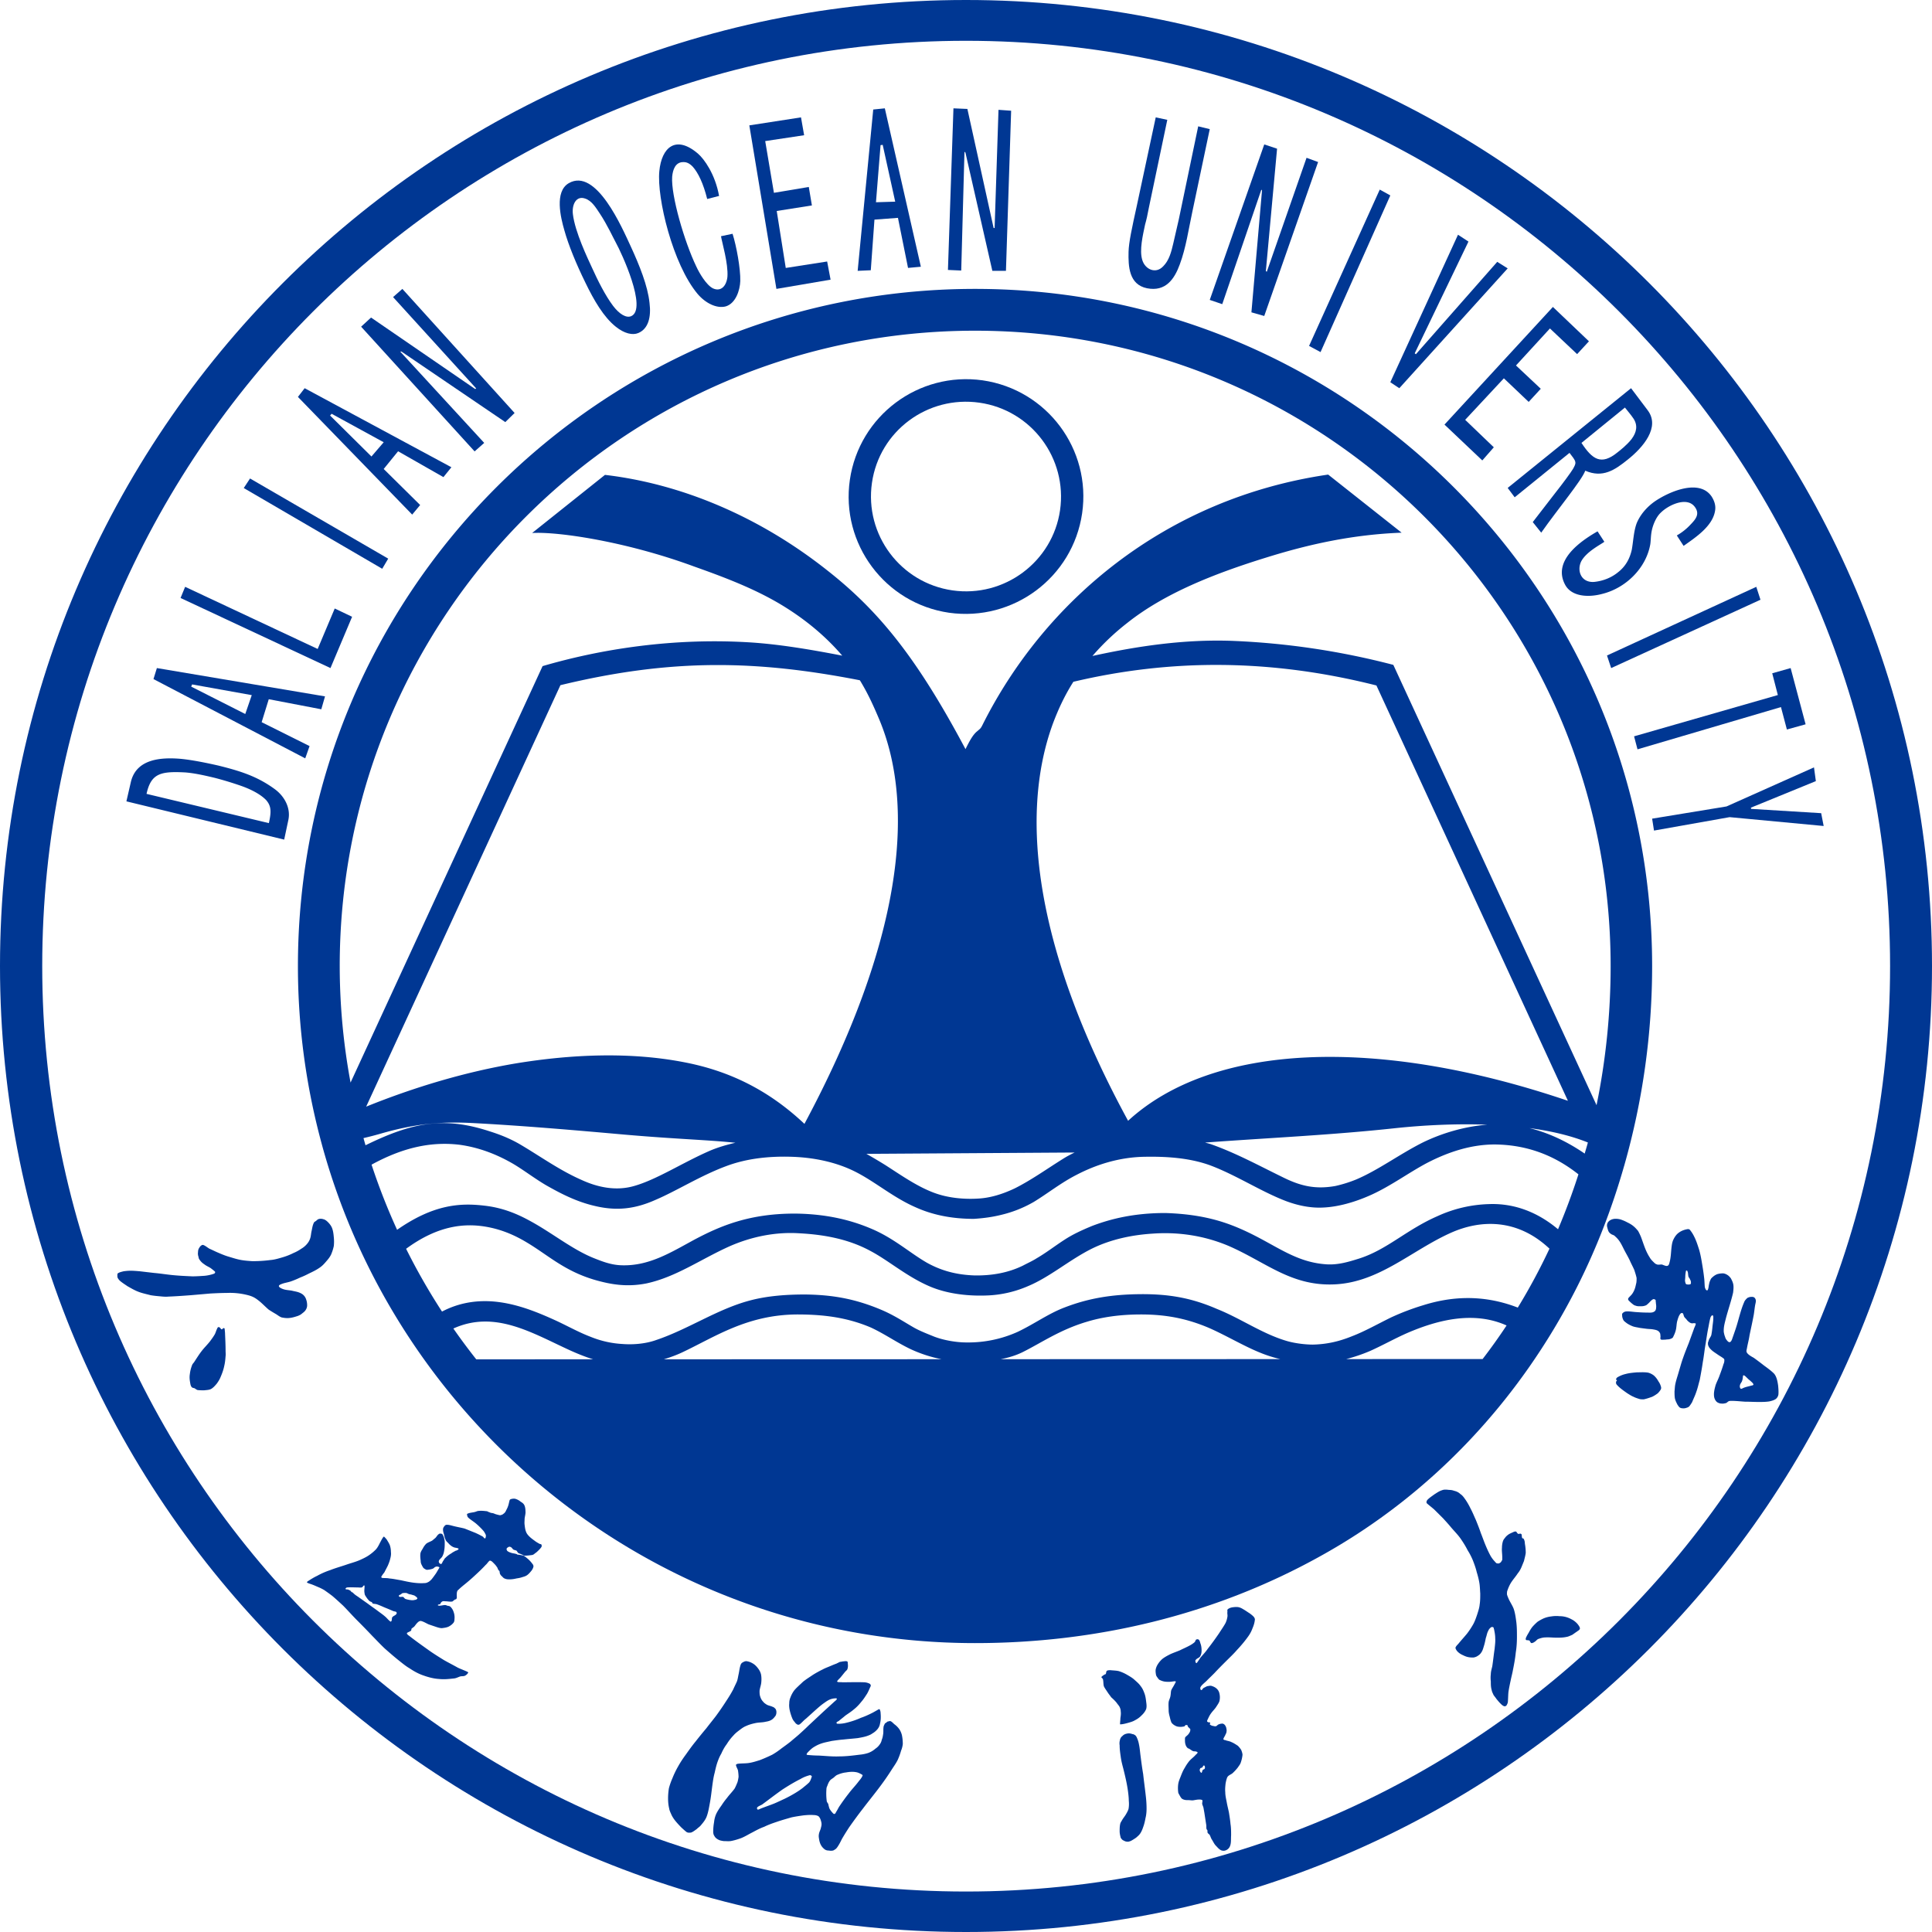 <svg xmlns="http://www.w3.org/2000/svg" width="214" height="214" fill="none"><path fill="#003793" fill-rule="evenodd" d="m92 33.023-.38 2.012-4.585-.715-1 6.31 3.896.615-.344 2.046-3.862-.648-.966 5.73 4.311.649L88.724 51 83 50.113 86 32z" style="mix-blend-mode:passthrough" transform="matrix(1 0 0 -1 0 64)"/><path fill="#003793" fill-rule="evenodd" d="m97.536 43.924.237.032 1.386-6.293-2.131-.066zm-.676-8.25 2.603.195 1.116-5.544 1.421.13L98.009 48l-1.284-.13L95 30l1.454.065zM106.83 43.193l.109-.1L109.918 30h1.507L112 47.735l-1.4.1-.43-13.095h-.109l-2.907 13.193-1.544.067-.61-17.9 1.472-.067z" style="mix-blend-mode:passthrough" transform="matrix(1 0 0 -1 0 60)"/><path fill="#003793" fill-rule="evenodd" d="M80.396 34.064c1.103.338 1.565 1.791 1.602 2.805.035 1.384-.427 3.885-.855 5.236l-1.281-.27c.107-.675.819-3.04.712-4.493-.106-1.014-.712-1.69-1.601-1.285-.747.372-1.53 1.725-1.852 2.433-1.316 2.736-2.81 7.872-2.668 9.934.07.776.355 1.655 1.28 1.621.322 0 .642-.135.998-.507.605-.676 1.174-1.858 1.602-3.58l1.316.337c-.428 2.399-1.638 4.088-2.349 4.697-2.455 2.094-4.022.675-4.27-1.96-.285-2.973 1.493-10.305 4.234-13.582.89-1.048 2.136-1.656 3.132-1.386" style="mix-blend-mode:passthrough" transform="matrix(1 0 0 -1 0 68)"/><path fill="#003793" fill-rule="evenodd" d="M64.801 52.01c.753-.234 1.212-1.033 1.64-1.666.818-1.234 1.506-2.734 1.8-3.268.558-1 3.508-7.298 1.673-8.097-.558-.233-1.311.233-2 1.133-.884 1.167-1.736 2.9-2.293 4.132-.525 1.133-1.934 4.065-2.164 6.033-.132 1.1.393 2.066 1.344 1.732m.032-9.3c.951-1.965 2.032-3.831 3.376-4.898.951-.766 1.868-.967 2.492-.7 1.114.467 1.442 1.767 1.245 3.333-.197 1.899-1.114 4.166-2.097 6.3-.919 1.965-3.802 8.73-6.85 6.964-1.608-.934-.886-3.833-.492-5.2.459-1.665 1.343-3.798 2.327-5.798" style="mix-blend-mode:passthrough" transform="matrix(1 0 0 -1 0 74)"/><path fill="#003793" fill-rule="evenodd" d="M127.046 32.071c2.076-.411 3.045 1.028 3.633 2.64.691 1.852.968 3.875 1.384 5.795L134 49.697l-1.28.31-2.145-10.289-.622-2.708c-.209-.892-.45-1.852-1.108-2.504-.83-.892-2.006-.343-2.317.686-.347 1.097.068 2.777.31 3.944q.21.718.416 1.852l2.042 9.738-1.28.274-2.077-9.704c-.588-2.674-.899-4.115-.933-5.178-.036-1.612.034-3.636 2.04-4.047" style="mix-blend-mode:passthrough" transform="matrix(1 0 0 -1 0 64)"/><path fill="#003793" fill-rule="evenodd" d="M179.987 72.857c.227-.3.647-.77.937-1.205.517-.77.355-1.539-.193-2.275-.485-.636-1.293-1.273-1.552-1.473-1.84-1.507-2.81-.77-4.006 1.037zm-12.211-9.94 6.073 4.92c.291-.402.614-.737.647-1.038.03-.234-.099-.435-.259-.736-.194-.335-1.1-1.573-2.003-2.712l-2.456-3.18.937-1.171c1.81 2.577 4.49 5.79 4.878 6.862 1.939-.837 3.264.067 4.717 1.238 1.68 1.339 3.619 3.581 2.197 5.457L180.666 75 167 63.953z" style="mix-blend-mode:passthrough" transform="matrix(1 0 0 -1 0 118)"/><path fill="#003793" fill-rule="evenodd" d="M178.463 74 195 81.57l-.463 1.43L178 75.393z" style="mix-blend-mode:passthrough" transform="matrix(1 0 0 -1 0 148)"/><path fill="#003793" fill-rule="evenodd" d="M181.293 74.055c-.34-.91-.376-1.996-.545-2.94-.206-.91-.616-1.785-1.504-2.485-.718-.595-1.64-.98-2.664-1.086-1.435-.105-1.947 1.226-1.435 2.276.58 1.084 2.152 1.854 2.562 2.17l-.752 1.155c-3.927-2.24-4.508-4.306-3.552-5.986.717-1.225 2.493-1.365 4.065-.944 2.562.629 4.85 2.8 5.328 5.495.103.7 0 1.4.48 2.485q.306.683.717 1.051c.819.805 2.8 1.75 3.689.665.648-.805.17-1.4-.41-1.996a6.3 6.3 0 0 0-1.537-1.224l.751-1.157c1.332.946 3.211 2.17 3.485 3.887.101.56-.07 1.084-.377 1.574-1.366 2.03-4.747.527-6.285-.525-.854-.595-1.606-1.434-2.016-2.415" style="mix-blend-mode:passthrough" transform="matrix(1 0 0 -1 0 132)"/><path fill="#003793" fill-rule="evenodd" d="m183 93.32.207-1.32 8.376 1.488 10.417-.98-.277 1.42-7.752.474-.034.135 7.198 2.942-.207 1.521-9.692-4.328z" style="mix-blend-mode:passthrough" transform="matrix(1 0 0 -1 0 184)"/><path fill="#003793" fill-rule="evenodd" d="M53.634 50.941 44.328 61.06h.137l11.505-7.815L57 54.255 44.569 68l-1.03-.907 9.203-10.117-.104-.07-11.538 7.92-1.1-1.012L52.57 50z" style="mix-blend-mode:passthrough" transform="matrix(1 0 0 -1 0 100)"/><path fill="#003793" fill-rule="evenodd" d="M154.997 43 167 56.271l-1.158.726-9.01-10.234-.128.1 5.952 12.378-1.159.759L154 43.66z" style="mix-blend-mode:passthrough" transform="matrix(1 0 0 -1 0 86)"/><path fill="#003793" fill-rule="evenodd" d="M146.272 39 154 56.353l-1.17.647L145 39.684z" style="mix-blend-mode:passthrough" transform="matrix(1 0 0 -1 0 78)"/><path fill="#003793" fill-rule="evenodd" d="m135.384 36.31 4.333 12.688.07-.1-1.172-13.494 1.42-.404L146 52.053l-1.279.469-4.402-12.62-.106.066 1.243 13.562-1.42.47L134 36.78z" style="mix-blend-mode:passthrough" transform="matrix(1 0 0 -1 0 70)"/><path fill="#003793" fill-rule="evenodd" d="m164.188 51 1.276 1.455-3.173 3.043 4.286 4.598 2.749-2.613 1.34 1.455-2.747 2.58 3.762 4.1 3.01-2.843 1.309 1.42L172.009 68 160 54.969z" style="mix-blend-mode:passthrough" transform="matrix(1 0 0 -1 0 102)"/><path fill="#003793" fill-rule="evenodd" d="m181 84.44.38-1.44 15.891 4.68.656-2.484 2.073.576L198.342 92l-2.039-.577.622-2.411z" style="mix-blend-mode:passthrough" transform="matrix(1 0 0 -1 0 166)"/><path fill="#003793" fill-rule="evenodd" d="m39 79.682-1.923.918-1.89-4.483L20.507 83 20 81.764 36.605 74z" style="mix-blend-mode:passthrough" transform="matrix(1 0 0 -1 0 148)"/><path fill="#003793" fill-rule="evenodd" d="m27.168 88.913-5.99 3.032.102.244 6.607-1.186zm7.121-3.554-5.307 2.648.788 2.544 5.819-1.115.411 1.428L17.377 94 17 92.781 33.809 84z" style="mix-blend-mode:passthrough" transform="matrix(1 0 0 -1 0 168)"/><path fill="#003793" fill-rule="evenodd" d="m29.78 94.827-13.549 3.239c.5 2.274 1.565 2.515 4.261 2.377 1-.07 2.231-.345 3.363-.62a38 38 0 0 0 2.93-.897c1.33-.481 2.197-1.033 2.696-1.55.599-.688.566-1.344.3-2.55m2.165.379c.266 1.344-.467 2.619-1.498 3.376-1.965 1.447-3.895 2.033-6.26 2.62-1.664.378-3.129.654-4.294.757-1.898.138-4.76.068-5.393-2.55l-.5-2.17L31.478 93z" style="mix-blend-mode:passthrough" transform="matrix(1 0 0 -1 0 186)"/><path fill="#003793" fill-rule="evenodd" d="M43 64.122 27.696 73 27 71.942 42.337 63z" style="mix-blend-mode:passthrough" transform="matrix(1 0 0 -1 0 126)"/><path fill="#003793" fill-rule="evenodd" d="m36.562 67.974.17.194 5.769-3.154-1.357-1.578zm9.977-9.913L42.5 62.053l1.594 1.962 5.023-2.864.882 1.094L33.746 71 33 70.035 45.657 57z" style="mix-blend-mode:passthrough" transform="matrix(1 0 0 -1 0 114)"/><path fill="#003793" fill-rule="evenodd" d="M46.217 194.919c-.032-.064-.16-.128-.253-.128a1 1 0 0 0-.445-.031 3 3 0 0 0-.602.128c-.096.03-.159.159-.254.222-.095.033-.253 0-.348 0-.064.033-.096.033-.127.065 0 .032-.032.096 0 .096a.5.5 0 0 0 .222.128c.031.032.094.096.158.128.126.031.286.031.413.031.126-.03.22-.096.316-.127.095-.032.192-.032.285-.064.097-.033.223-.064.318-.096.095-.064.19-.128.254-.192.063-.064.095-.13.063-.16m-2.314-1.696c-.095-.16-.318-.191-.444-.35-.064-.065-.032-.161-.064-.257 0-.064 0-.159-.064-.193 0-.03-.063-.063-.094-.03-.222.159-.382.384-.572.543-.253.224-.538.415-.792.608-.381.288-.762.543-1.142.831l-.951.672c-.127.096-.285.192-.413.287a2 2 0 0 0-.285.258c-.032.03-.095.03-.126.062-.064.034-.096.128-.16.16a1.1 1.1 0 0 1-.285.129c-.063 0-.158 0-.22.03-.033.034 0 .098 0 .098q.093.095.188.095c.38.032.762 0 1.143 0 .126 0 .316-.032.443 0s.158.192.255.225c.03.032.063-.064.063-.098 0-.255-.063-.51 0-.766 0-.128.063-.256.158-.384q.143-.24.38-.48c.064-.064.158-.064.255-.129.063-.03.063-.128.125-.159.128-.03.286-.03.413-.065.285-.095.57-.223.857-.35.316-.128.634-.255.92-.385.126-.063.284-.063.412-.128.032-.065.063-.159 0-.224m15.855 7.773c-.159.097-.349.192-.508.32-.221.16-.444.32-.634.512-.16.16-.285.32-.35.511-.094.224-.125.513-.157.769-.031.224 0 .448 0 .672.032.287.127.576.095.83 0 .225-.032.48-.126.672-.097.193-.255.288-.413.385-.19.16-.381.255-.602.32a1 1 0 0 1-.445-.033c-.063 0-.126-.063-.158-.096-.064-.191-.095-.415-.158-.608a2.6 2.6 0 0 0-.223-.511c-.063-.16-.159-.32-.317-.416-.095-.097-.222-.128-.348-.159-.095 0-.19.031-.318.062-.127.033-.254.065-.38.13a1.2 1.2 0 0 1-.318.063c-.095.032-.158.065-.254.096-.094.032-.158.096-.253.096-.285.032-.57.064-.856.032-.158 0-.317-.096-.476-.128-.254-.063-.538-.063-.793-.192-.062-.032-.032-.159 0-.224 0-.095.063-.159.128-.224.285-.254.633-.447.95-.735.254-.224.508-.481.73-.736.095-.127.159-.256.222-.385a.44.44 0 0 0 0-.287c0-.063-.031-.16-.095-.128-.096 0-.126.128-.223.192a10 10 0 0 1-.824.416c-.412.16-.793.32-1.205.48-.38.096-.76.16-1.141.255-.285.065-.539.161-.824.161-.127 0-.222-.096-.287-.192a.5.5 0 0 1-.126-.353c0-.19.064-.383.126-.575.033-.224.097-.415.19-.608.065-.127.192-.224.286-.32.096-.128.222-.224.35-.32.095-.064.222-.127.348-.16.127-.03.254-.03.38-.096.032 0 .064-.063.032-.094a.6.6 0 0 0-.316-.16c-.16-.098-.317-.161-.475-.29a3 3 0 0 1-.635-.478c-.127-.096-.19-.256-.285-.385-.065-.095-.097-.224-.16-.288-.03-.031-.126-.031-.158 0-.063.034-.095.096-.127.128-.031.096-.031.16 0 .225.095.19.285.286.38.48.097.19.16.383.19.607.065.32.065.64.065.96 0 .191-.065.384-.095.543-.063.128-.096.256-.192.352-.063.033-.189.064-.284.033-.064 0-.095-.064-.16-.097-.125-.127-.19-.256-.315-.384-.128-.095-.223-.191-.35-.287-.222-.128-.475-.193-.666-.353a2.1 2.1 0 0 1-.38-.544c-.127-.191-.222-.35-.255-.544-.03-.287 0-.542.033-.8 0-.159.032-.286.095-.415.063-.128.127-.255.222-.383.095-.065.221-.16.348-.192.158 0 .318.031.477.064.094.032.158.032.253.096.095.032.126.128.223.16.093.031.19.064.253.031a.34.34 0 0 0 .19-.063c.032-.064-.032-.096-.032-.128-.127-.193-.221-.383-.349-.576-.159-.223-.317-.447-.475-.64-.127-.128-.254-.256-.412-.32a.74.74 0 0 0-.38-.095c-.446-.033-.889 0-1.332.063-.445.065-.858.16-1.3.256-.413.064-.826.16-1.238.192-.286.063-.539.032-.824.063-.032.034-.095.065-.095.097.095.192.22.353.35.512.125.255.252.48.378.735.128.288.223.544.287.832.063.224.094.48.063.704q0 .337-.095.67c-.064.225-.223.45-.35.674-.094.128-.19.224-.284.32-.032.03-.096.03-.096 0-.158-.192-.253-.416-.38-.64-.128-.256-.254-.512-.444-.735a5 5 0 0 0-.762-.642c-.316-.223-.666-.382-1.014-.542-.508-.224-1.046-.352-1.585-.544-.572-.193-1.142-.352-1.713-.577a8.3 8.3 0 0 1-1.458-.64c-.35-.159-.698-.383-1.046-.607-.033-.032-.096-.095-.065-.128.095-.063.19-.096.286-.128.317-.096.602-.224.888-.35.253-.098.507-.225.728-.354.319-.224.635-.447.92-.67.413-.353.793-.705 1.174-1.057.507-.511.983-1.055 1.49-1.567a90 90 0 0 0 1.777-1.824c.443-.448.888-.928 1.363-1.374.476-.417.951-.833 1.427-1.217.443-.35.856-.703 1.3-.96.476-.319.983-.608 1.554-.798.538-.193 1.141-.353 1.712-.384.57-.065 1.142 0 1.713.065.221.03.443.159.666.223.158.032.317 0 .475.063a.8.8 0 0 1 .38.353c.033.031-.062.063-.095.096-.348.159-.697.287-1.046.448-.507.287-1.015.543-1.523.83-.57.353-1.14.705-1.68 1.088-.761.545-1.49 1.056-2.22 1.632-.063.03-.126.096-.19.16-.031.064-.063.095 0 .16.16.095.285.128.412.223.063.065.033.161.063.224.097.096.223.16.318.257.127.159.254.35.412.479a.47.47 0 0 0 .286.129c.317-.065.602-.258.888-.384l.855-.29c.19-.064.413-.127.603-.127.253.032.508.063.729.16.19.096.382.224.54.416.095.096.127.256.127.415.03.257 0 .545-.095.8a1.35 1.35 0 0 1-.35.577c-.095.095-.253.095-.38.127a.45.45 0 0 1-.221.064c-.222 0-.477-.096-.698-.064-.032 0-.127.033-.096.064.064.095.191.064.254.095.032.034.032.096.063.13.064.094.127.16.222.19.096.034.223 0 .318 0 .222 0 .475-.062.698-.03.063 0 .095.03.158.095.063.032.095.065.127.096.063.064.19.032.221.128.064.096.032.224.032.352s0 .287.032.417c.032.094.063.159.158.224.16.159.35.32.54.478.443.353.856.705 1.267 1.089.413.382.825.766 1.206 1.183.159.127.254.32.412.447.032.033.095.033.158 0 .097-.032.19-.127.286-.224.127-.127.286-.288.38-.447.096-.096.096-.256.192-.353 0-.031.063-.064.095-.095.03-.096.03-.225.063-.32.032-.064.095-.16.158-.225.127-.095.222-.255.35-.287.19-.096.38-.096.57-.096.222 0 .475.033.73.096.19.032.411.063.601.128.19.064.38.096.57.224.192.128.35.32.509.511.095.128.19.289.222.48a.47.47 0 0 1-.127.288 3.1 3.1 0 0 1-.539.577c-.127.096-.254.223-.38.287-.097.064-.223.064-.35.095-.127.034-.285.034-.412.065-.031.032-.063.064-.126.064-.19.064-.413.064-.635.16-.127.032-.221.095-.318.16a.36.36 0 0 0-.093.255c.03.065.093.128.158.16.063.033.095.064.158.064a.44.44 0 0 0 .19-.063c.095-.064.16-.192.254-.257.126-.063.254-.063.349-.127.063-.064.095-.16.159-.224.063-.064.126-.064.189-.097.096-.03.222-.095.317-.126.063-.034.127-.096.223-.096.253 0 .507.03.76.062.065 0 .16.034.223.065l.38.288c.16.16.348.32.476.512.063.063.063.192.032.287-.032.065-.127.065-.222.096" style="mix-blend-mode:passthrough" transform="matrix(1 0 0 -1 0 372)"/><path fill="#003793" fill-rule="evenodd" d="M33.888 146.947a.9.9 0 0 1 .132.5c0 .185-.033.404-.1.59a1.13 1.13 0 0 1-.327.53c-.132.125-.329.218-.493.28-.263.095-.526.125-.756.188-.327.062-.623.062-.92.155-.295.095-.853.343-.295.561.362.157.723.188 1.085.312.36.124.723.28 1.05.436.329.125.656.28.953.436.394.188.788.374 1.149.624.297.187.559.467.79.746.196.22.393.468.524.75q.197.466.295.933a4.7 4.7 0 0 1 0 .966c-.032.343-.065.686-.197 1.029-.098.25-.295.498-.492.684-.13.127-.296.25-.46.282a.9.9 0 0 1-.494.031c-.13-.031-.228-.125-.327-.218-.098-.063-.23-.125-.262-.25-.132-.28-.165-.592-.23-.872-.067-.281-.067-.561-.166-.84a1.7 1.7 0 0 0-.294-.53 2.4 2.4 0 0 0-.69-.593 4.5 4.5 0 0 0-.854-.468 7.3 7.3 0 0 0-1.282-.498c-.425-.124-.853-.25-1.28-.28a15 15 0 0 0-2.003-.126c-.46.032-.92.063-1.38.157-.46.093-.919.25-1.346.374-.394.125-.756.28-1.117.436-.295.125-.591.28-.886.405-.23.125-.428.311-.658.405a.22.22 0 0 1-.197 0 .7.7 0 0 1-.295-.312c-.099-.124-.13-.311-.13-.466-.034-.188 0-.375.064-.561 0-.125.066-.218.132-.311q.196-.281.493-.468c.229-.187.492-.281.722-.436.164-.125.328-.25.46-.375.033-.03.033-.093 0-.156-.034-.062-.132-.092-.23-.124a4.4 4.4 0 0 0-.92-.188c-.46-.03-.92-.061-1.346-.061-.691.031-1.38.061-2.037.124-.723.062-1.445.187-2.168.249-.558.063-1.084.126-1.61.188-.36.031-.722.061-1.05.061-.263 0-.525-.03-.756-.061-.23-.062-.427-.094-.624-.219-.065-.031-.065-.156-.065-.25 0-.092 0-.217.065-.31a1.2 1.2 0 0 1 .264-.312c.262-.218.524-.374.788-.56.394-.219.754-.437 1.148-.592.461-.188.953-.281 1.413-.406.362-.062.69-.093 1.051-.124.296-.031.625-.063.92-.031.821.031 1.674.093 2.496.155l2.168.188c.591.03 1.182.061 1.773.061a7.9 7.9 0 0 0 2.267-.218c.656-.155.951-.343 1.444-.747.329-.281.624-.593.953-.873.229-.156.492-.311.755-.467.23-.125.427-.312.69-.405.296-.063.592-.093.854-.063.329.031.624.125.92.22.165.061.362.154.492.28.165.124.329.249.427.435" style="mix-blend-mode:passthrough" transform="matrix(1 0 0 -1 0 292)"/><path fill="#003793" fill-rule="evenodd" d="M24.931 160.188c0 .197-.028.428-.056.658-.029.034-.086.065-.113.034-.085 0-.141-.132-.199-.132-.112.033-.169.197-.254.23s-.17.033-.198-.033c-.14-.23-.197-.493-.31-.723-.17-.297-.368-.561-.537-.79-.283-.363-.622-.692-.905-1.054-.31-.395-.594-.856-.875-1.284-.085-.098-.199-.23-.227-.362a3.7 3.7 0 0 1-.226-.922c-.057-.329-.028-.625.029-.954.027-.165.056-.362.17-.495.084-.097.196-.097.31-.13.113-.066.225-.166.339-.199.254-.032.48-.032.735-.032.254.032.509.032.734.132.255.132.453.362.65.591.17.23.34.494.453.791.17.395.31.79.395 1.218.085.362.113.691.141 1.053.029.198 0 .396 0 .593 0 .592-.028 1.184-.056 1.81" style="mix-blend-mode:passthrough" transform="matrix(1 0 0 -1 0 308)"/><path fill="#003793" fill-rule="evenodd" d="M95.533 213.296c-.096-.222-.257-.412-.416-.603-.35-.476-.765-.887-1.117-1.362-.35-.445-.67-.888-.99-1.363-.159-.223-.255-.475-.415-.697-.03-.095-.063-.16-.159-.19-.063-.032-.127.03-.159.064a2.4 2.4 0 0 0-.352.442c-.063.097-.094.222-.127.35-.032.094-.032.189-.064.253-.064.127-.16.222-.16.317a6.5 6.5 0 0 0-.03 1.363c0 .159.094.285.126.412.064.157.128.316.224.443.096.16.287.254.415.35.16.126.286.284.479.348.287.125.606.22.925.252.352.065.734.095 1.085.033.255-.033.478-.16.702-.285.032-.032.064-.064.032-.127m-5.65-.19c-.063-.191-.127-.38-.255-.538-.224-.222-.478-.413-.702-.603a9 9 0 0 0-.894-.603 14 14 0 0 0-1.18-.633c-.351-.16-.734-.348-1.117-.507-.479-.19-.957-.349-1.437-.538-.096-.032-.223-.127-.35-.127-.064 0-.096.095-.096.157 0 .065.032.095.063.127.16.127.352.19.51.285.734.539 1.469 1.11 2.235 1.648.639.413 1.309.824 2.01 1.173.32.19.639.317.99.412.064.032.16 0 .223-.063.065-.032.032-.127 0-.19m9.734 5.355q-.238.334-.574.57c-.128.126-.255.255-.383.317-.096.032-.191 0-.287-.032a.18.18 0 0 1-.16-.095c-.095-.064-.192-.095-.223-.19-.063-.126-.128-.253-.128-.379-.032-.223 0-.476-.032-.697-.033-.222-.064-.444-.16-.667a1.2 1.2 0 0 0-.223-.507 1.7 1.7 0 0 0-.479-.474 2.5 2.5 0 0 0-.798-.476 4.3 4.3 0 0 0-.957-.191c-.733-.094-1.5-.189-2.266-.189-.798-.033-1.564.062-2.33.095-.382 0-.765.031-1.148.063-.032 0-.128.031-.128.064.03.126.128.22.224.317.191.19.383.38.605.506.256.158.51.285.798.38.352.128.766.19 1.149.286.447.063.862.126 1.308.159.544.063 1.055.095 1.597.158.35.064.733.125 1.085.254.159.063.35.127.51.252q.335.19.575.476c.16.191.255.413.287.633.096.381.096.76.064 1.142a.95.95 0 0 1-.096.411c0 .032-.064.032-.096.032-.287-.157-.542-.316-.797-.443-.384-.19-.799-.381-1.182-.507a9 9 0 0 0-1.564-.538 3.6 3.6 0 0 0-1.02-.127c-.063 0-.16.063-.128.127.032.095.159.125.256.19.222.19.478.379.733.6.32.224.67.446.957.698.32.254.576.539.83.856.225.254.416.57.607.856.127.222.223.443.319.665.032.096.095.159.095.255-.032.095-.063.157-.126.188a1.44 1.44 0 0 1-.607.16c-.798.03-1.627 0-2.427 0-.159.03-.35 0-.51.03-.032.033-.062.064-.062.096.094.126.222.254.35.381.191.22.383.476.574.698.096.095.192.157.224.283.063.191.063.412.031.603 0 .095 0 .19-.063.221-.16.065-.352 0-.511 0-.096-.032-.192-.032-.32-.062l-.383-.19c-.19-.064-.413-.16-.637-.255-.287-.126-.574-.222-.862-.38a12 12 0 0 1-1.085-.601c-.32-.222-.639-.413-.926-.635-.191-.126-.35-.317-.542-.476-.224-.22-.447-.411-.639-.664a3.2 3.2 0 0 1-.383-.73 1.6 1.6 0 0 1-.128-.665c-.03-.222 0-.475.033-.666q.096-.474.287-.95c.063-.159.16-.316.287-.444a.7.7 0 0 1 .32-.284c.063-.034.159 0 .223.03.255.192.446.444.703.634l1.052.951c.288.254.607.54.925.76.224.159.479.35.767.445.192.064.383.095.605.095.033 0 .098-.065.065-.095-.064-.127-.224-.222-.352-.348q-.574-.523-1.148-1.048l-1.627-1.52c-.352-.35-.735-.697-1.085-1.013-.288-.256-.607-.508-.894-.76-.32-.255-.672-.509-1.022-.762a8.4 8.4 0 0 0-1.022-.698 18 18 0 0 0-1.372-.601c-.414-.127-.797-.254-1.212-.317-.415-.064-.862-.032-1.277-.095-.063-.032-.16-.064-.16-.128.032-.22.16-.379.224-.6.032-.224.064-.476.064-.73-.032-.19-.064-.412-.128-.601-.095-.222-.191-.476-.32-.698-.254-.349-.573-.666-.828-1.014a8 8 0 0 1-.607-.825c-.224-.317-.447-.633-.607-.982a3 3 0 0 1-.223-.887 6 6 0 0 1-.096-1.046c0-.159.032-.348.128-.475.096-.19.255-.317.448-.413.159-.095.381-.126.573-.158.256 0 .51-.03.767 0 .382.063.796.191 1.148.317.479.19.862.443 1.31.665.413.223.828.445 1.274.603.448.22.894.38 1.373.539.543.19 1.117.348 1.66.506.447.095.894.16 1.34.222.35.032.735.064 1.086.032.191 0 .382-.032.543-.126.094-.064.159-.19.222-.318.065-.19.128-.38.128-.57s-.063-.348-.095-.507c-.064-.19-.16-.38-.192-.57a1.2 1.2 0 0 1 0-.476c.031-.254.096-.539.224-.76.096-.19.255-.35.415-.476a.73.73 0 0 1 .446-.126q.24-.05.479 0c.096.03.224.126.318.19.13.127.224.284.32.443.16.253.288.57.447.825.224.38.446.728.67 1.076.511.73 1.02 1.427 1.564 2.125.67.886 1.405 1.773 2.075 2.692a28 28 0 0 1 1.085 1.585c.224.35.478.697.67 1.078q.239.522.383 1.046c.095.222.16.474.191.728 0 .349-.031.666-.096.983a2.1 2.1 0 0 1-.287.665" style="mix-blend-mode:passthrough" transform="matrix(1 0 0 -1 0 410)"/><path fill="#003793" fill-rule="evenodd" d="M79.889 211.743c.16.362.348.724.602 1.052q.333.544.76.986c.222.263.506.462.76.658.221.164.411.296.664.394.286.132.634.23.95.297.412.098.823.066 1.203.165.222.032.475.097.666.23.158.098.284.262.411.427a.8.8 0 0 1 .095.393.67.67 0 0 1-.095.362c-.095.1-.19.198-.317.23-.19.099-.443.132-.633.23-.157.099-.317.199-.412.33a1.3 1.3 0 0 0-.317.526c-.093.23-.093.459-.093.689.03.297.158.593.19.922.03.295.03.624-.032.92a1.7 1.7 0 0 1-.285.59c-.19.265-.412.494-.666.626-.221.132-.443.198-.665.23-.19 0-.348-.098-.506-.198a.64.64 0 0 1-.159-.296c-.095-.295-.126-.623-.19-.92-.063-.263-.095-.557-.19-.822-.127-.295-.284-.59-.41-.887a15 15 0 0 0-.73-1.216c-.379-.592-.76-1.15-1.17-1.71-.349-.46-.73-.92-1.077-1.38a51 51 0 0 1-1.204-1.48c-.38-.46-.728-.953-1.077-1.445-.316-.428-.6-.855-.855-1.315a10 10 0 0 1-.632-1.316 7.4 7.4 0 0 1-.381-1.084 7 7 0 0 1-.094-1.119c0-.393.03-.755.126-1.149.032-.23.159-.462.254-.692.126-.262.285-.492.475-.722.19-.231.41-.46.632-.69.19-.164.35-.329.571-.492a.54.54 0 0 1 .221-.067c.127 0 .222 0 .317.032.22.098.38.23.57.363.127.13.285.229.412.36.253.297.507.591.665.954.19.46.284 1.02.38 1.545.126.657.19 1.315.284 2.005.064.46.127.92.254 1.381.094.427.19.855.348 1.282.095.262.22.56.38.821" style="mix-blend-mode:passthrough" transform="matrix(1 0 0 -1 0 406)"/><path fill="#003793" fill-rule="evenodd" d="M126.624 211.49c-.117.672-.203 1.342-.29 2.013-.058.437-.087.873-.174 1.276a3 3 0 0 1-.23.739c-.03.1-.117.2-.174.267-.116.068-.203.134-.32.134-.173.068-.375.1-.548.068-.203-.034-.406-.102-.551-.268a.7.7 0 0 1-.288-.47 1.3 1.3 0 0 1-.03-.57c0-.438.059-.84.116-1.241.058-.471.174-.907.29-1.344.231-.938.434-1.777.549-2.75.03-.268.058-.538.058-.806a3.2 3.2 0 0 0-.029-.905c-.057-.201-.173-.404-.29-.604-.116-.203-.288-.404-.404-.603-.087-.169-.203-.303-.231-.471-.059-.268-.059-.538-.059-.805 0-.235.059-.47.116-.704a1 1 0 0 1 .231-.27c.146-.066.29-.167.464-.167.144-.034.29.034.404.067.203.1.406.235.607.37.146.133.32.268.436.436.144.2.26.47.347.737.116.302.201.671.26 1.006.087.337.116.706.116 1.042q0 .703-.087 1.409c-.088.803-.203 1.61-.29 2.415" style="mix-blend-mode:passthrough" transform="matrix(1 0 0 -1 0 408)"/><path fill="#003793" fill-rule="evenodd" d="M124.029 192.897c.073-.167.11-.302.11-.47.037-.236 0-.505-.037-.74 0-.202-.036-.403-.036-.604 0-.034-.037-.068 0-.068.073-.033.147 0 .22 0 .255.034.476.1.731.168.22.067.476.135.696.27.257.133.512.302.731.537.22.201.404.437.514.707.073.268.037.536 0 .806-.037.303-.073.605-.183.907-.111.303-.22.571-.439.84-.184.27-.44.471-.696.707-.22.2-.513.37-.805.538a4.4 4.4 0 0 1-.916.403c-.292.067-.586.067-.915.102-.11 0-.293 0-.403-.068-.074-.067-.074-.235-.11-.336-.036-.068-.146-.068-.183-.1-.073-.067-.183-.103-.257-.203-.036 0-.073-.067-.036-.101.036-.067.11-.1.147-.167.073-.27.036-.54.109-.808.11-.236.293-.471.44-.705.11-.169.257-.337.365-.506.22-.2.441-.401.623-.637.11-.168.257-.303.33-.472" style="mix-blend-mode:passthrough" transform="matrix(1 0 0 -1 0 382)"/><path fill="#003793" fill-rule="evenodd" d="M132.957 214.137c.068.063.17.031.205.094.068.033.068.094.102.158.035 0 .035.031.068.063.034 0 .069 0 .069-.032a.24.24 0 0 0 .068-.156c0-.064 0-.158-.068-.22-.035-.034-.137-.034-.171-.095-.068-.096-.068-.19-.103-.254 0-.03-.033-.062-.033-.062-.034 0-.103.032-.103.062a.35.35 0 0 0-.101.254c0 .061.033.125.067.188m5.455 17.166c-.205.125-.376.251-.58.377-.17.095-.34.22-.58.283-.238.064-.51.032-.75 0-.17-.03-.375-.094-.51-.22-.07-.063-.035-.189-.035-.283-.035-.19.034-.347 0-.536a2.7 2.7 0 0 0-.205-.693c-.204-.378-.476-.755-.715-1.134a33 33 0 0 0-1.262-1.732c-.239-.347-.51-.63-.784-.944-.136-.19-.273-.441-.442-.63-.035-.032-.103.03-.103.063-.034.094-.067.22 0 .282.137.19.375.22.477.379.137.22.171.44.171.66 0 .284-.034.569-.137.82-.034.127-.067.284-.17.378-.069.064-.17.064-.273.03-.102-.06-.102-.22-.204-.314a3 3 0 0 0-.512-.345c-.34-.19-.715-.347-1.091-.536-.374-.158-.749-.284-1.09-.442-.307-.157-.613-.315-.887-.535a2.7 2.7 0 0 1-.477-.566 1.7 1.7 0 0 1-.239-.567c-.034-.22 0-.41.035-.631.033-.125.135-.251.204-.346a.8.8 0 0 1 .17-.188c.137-.064.274-.126.41-.158.204-.063.443-.063.682-.063s.443.063.68.063c.035 0 .035-.063.035-.096l-.204-.377c-.102-.189-.24-.377-.307-.567-.034-.189-.034-.377-.069-.566-.033-.252-.17-.473-.204-.693-.034-.315 0-.63 0-.945 0-.158.034-.347.069-.504.067-.22.102-.473.204-.724 0-.064.068-.126.102-.19.103-.094.205-.189.342-.252a.9.9 0 0 1 .407-.127c.206-.03.41 0 .58.034.07 0 .103.093.17.156h.137c.035 0 .068 0 .068-.031.034-.032.034-.125.069-.159.068-.094.17-.156.239-.25.033-.064 0-.159 0-.221a1 1 0 0 0-.171-.315c-.103-.158-.273-.252-.375-.378-.034-.063-.034-.159-.034-.22 0-.22 0-.41.067-.599a.76.76 0 0 1 .205-.346c.034-.064.103-.064.171-.095.17-.094.307-.22.477-.284.137-.03.273 0 .376-.062.034 0 .135-.063.102-.096-.035-.125-.172-.187-.272-.315-.206-.22-.478-.409-.683-.66a5.3 5.3 0 0 1-.476-.725c-.206-.315-.342-.693-.479-1.039-.102-.252-.204-.504-.239-.787a3.4 3.4 0 0 1 0-.82c0-.125.068-.22.137-.345a2.3 2.3 0 0 1 .24-.379.8.8 0 0 1 .34-.158c.101-.031.238-.031.375-.031.17 0 .341-.031.511-.031.24.03.478.094.716.094.102 0 .204 0 .273-.032.033 0 .068-.031.101-.062 0-.126-.033-.252-.033-.379.033-.156.102-.284.137-.409q.05-.284.102-.565.101-.664.204-1.325c.034-.158 0-.314.034-.472 0-.062.102-.125.102-.19.034-.093-.033-.188.034-.25.035-.096.137-.126.205-.22.102-.159.137-.349.239-.505.17-.253.272-.536.511-.755.204-.222.443-.504.75-.504.272-.032.579.156.716.409.204.377.137.85.17 1.29 0 .41 0 .85-.068 1.26-.033.41-.102.82-.171 1.262-.068.345-.17.723-.238 1.1-.068.38-.17.758-.17 1.167-.034.315 0 .63.033.944.035.189.07.379.137.566a.6.6 0 0 0 .137.254c.17.156.374.219.511.345.205.19.409.41.579.63.102.158.239.316.307.504.102.283.17.567.204.882 0 .157-.068.347-.135.535a2.6 2.6 0 0 1-.376.473c-.24.157-.477.315-.716.41-.239.126-.478.126-.68.22-.07 0-.172.032-.205.095-.035.03 0 .061.033.125.034.126.137.22.171.347.068.126.136.252.136.378.034.125 0 .283-.034.44a.9.9 0 0 1-.17.315c-.069.064-.17.127-.24.127-.17 0-.307-.033-.442-.094-.102-.033-.17-.158-.274-.19-.102-.03-.204 0-.34.032-.068 0-.17.03-.238.094q-.103-.001-.103.095c0 .063.068.126 0 .19-.034.03-.136 0-.204.03-.035.03-.102.064-.102.094 0 .095.033.159.067.22.103.221.205.443.342.63.17.253.409.473.578.724.137.222.307.443.376.663q.102.425 0 .85a.97.97 0 0 1-.306.535c-.137.128-.309.22-.513.285-.135.062-.307.03-.442 0-.102 0-.205-.064-.274-.096-.102-.061-.204-.094-.272-.157-.069-.062-.102-.188-.204-.188-.07 0-.103.094-.103.156-.034.095.034.189.068.253.17.22.376.377.58.567.307.315.614.598.92.912.41.441.818.85 1.262 1.293.409.409.852.82 1.227 1.259.478.505.921 1.04 1.296 1.575.17.252.306.503.409.788.136.314.239.63.272.944.034.126-.034.252-.103.347-.136.158-.306.283-.476.41" style="mix-blend-mode:passthrough" transform="matrix(1 0 0 -1 0 410)"/><path fill="#003793" fill-rule="evenodd" d="M168.772 207.545c0 .064-.13.03-.162.096-.065.13-.033.258-.065.387a.18.18 0 0 1-.163.097c-.064 0-.097-.032-.162-.032-.066 0-.097.032-.162.097-.033.033-.066.13-.132.16-.096.035-.162 0-.26-.03-.194-.097-.39-.163-.584-.292-.13-.097-.292-.226-.39-.387a.95.95 0 0 1-.228-.388 2.5 2.5 0 0 1-.097-.678c-.033-.355.033-.71.033-1.066v-.288c-.033-.066-.098-.162-.13-.228a.6.6 0 0 0-.229-.16c-.064-.033-.162 0-.26 0-.064.065-.163.128-.194.193-.195.195-.357.42-.488.645-.194.356-.358.71-.52 1.098-.195.453-.357.936-.553 1.42-.162.484-.357.969-.552 1.454-.195.42-.357.84-.585 1.259a7.4 7.4 0 0 1-.552.968c-.163.226-.325.484-.586.647-.195.193-.422.29-.683.353a1.5 1.5 0 0 1-.551.097c-.261.033-.554.065-.78-.031-.326-.097-.586-.292-.846-.452-.26-.195-.52-.356-.747-.582-.066-.063-.13-.161-.13-.258-.033-.031 0-.097.031-.16.261-.227.554-.453.813-.679l.975-.97c.294-.322.619-.677.91-1.031.358-.42.748-.807 1.04-1.228s.554-.839.78-1.29c.229-.356.424-.743.586-1.13.163-.42.325-.872.422-1.291.13-.421.228-.809.293-1.196.066-.386.066-.774.097-1.162 0-.42 0-.84-.064-1.227-.033-.387-.162-.742-.26-1.065-.13-.388-.26-.776-.456-1.13a9 9 0 0 0-.682-1.033c-.292-.355-.618-.71-.91-1.066-.098-.128-.227-.226-.326-.388-.032-.063-.064-.128-.032-.193a1 1 0 0 1 .227-.354q.245-.244.587-.388c.195-.098.421-.195.65-.226.161-.033.356-.033.52-.033q.29.05.487.195.243.145.39.386c.13.194.195.42.26.647.097.29.163.613.227.935.098.259.13.55.26.775a.87.87 0 0 0 .293.387c.065.065.162.065.26.034.064-.034.064-.162.097-.226.065-.323.13-.646.13-.97.032-.42-.032-.807-.065-1.194-.098-.646-.162-1.292-.26-1.937-.064-.29-.162-.581-.162-.873a3.3 3.3 0 0 1 0-.806c0-.322 0-.645.098-.968.031-.194.129-.356.194-.517.098-.162.227-.29.326-.452.162-.193.291-.355.455-.517.129-.13.228-.226.39-.29.064-.033.195 0 .26.064.065.097.13.226.161.356.033.355.033.742.066 1.13.066.452.162.903.26 1.355.065.323.163.68.227 1.033.13.646.261 1.325.326 2.002.097.582.13 1.162.13 1.744 0 .548 0 1.066-.066 1.614-.064.485-.129 1.001-.292 1.484-.162.421-.423.775-.585 1.163-.066.162-.13.291-.162.452 0 .162 0 .323.065.452a4 4 0 0 0 .39.84c.227.354.52.678.748 1.032.162.193.292.42.39.647.097.226.195.483.292.709.065.291.162.614.195.904 0 .355-.033.678-.097 1.033 0 .162-.033.356-.13.518" style="mix-blend-mode:passthrough" transform="matrix(1 0 0 -1 0 378)"/><path fill="#003793" fill-rule="evenodd" d="M174.61 184.253c-.149.14-.325.28-.503.364a2.9 2.9 0 0 1-.683.28 2.6 2.6 0 0 1-.682.085 3.4 3.4 0 0 1-.918-.028 3 3 0 0 1-.86-.225 5 5 0 0 1-.652-.363 6 6 0 0 1-.593-.589 4.4 4.4 0 0 1-.385-.616c-.12-.196-.238-.393-.327-.617 0-.056-.029-.14.03-.196.03-.027.118-.027.178-.027.06-.029.148 0 .178-.029.089-.084.119-.224.208-.28.058-.028.147 0 .206.029.09.027.15.084.238.14.119.083.208.224.356.28.236.083.504.167.77.167.415.028.831-.027 1.246-.027.355 0 .71 0 1.096.084.208.028.415.139.623.223.177.112.355.253.533.365.089.084.238.14.297.251.059.057.03.17 0 .253a1.9 1.9 0 0 1-.356.476" style="mix-blend-mode:passthrough" transform="matrix(1 0 0 -1 0 364)"/><path fill="#003793" fill-rule="evenodd" d="M194.197 158.594c-.063-.06-.189-.06-.282-.092-.189-.06-.377-.09-.564-.151a2 2 0 0 1-.376-.153c-.127-.06-.22-.03-.251.153-.032.09 0 .212.03.303.063.153.189.274.22.425.062.152.062.334.094.517.031.151.219 0 .282-.06l.282-.274c.094-.092.189-.152.283-.243s.22-.183.282-.305c.03-.03.03-.09 0-.12m-6.991 11.146a.8.8 0 0 0-.376 0c-.032 0-.094.031-.094.062-.064.09-.064.212-.095.303 0 .152.03.334.03.486 0 .182.033.396.065.578 0 .03 0 .09.062.09.032.03.062 0 .093-.03.032-.03.032-.09.064-.153.03-.151.03-.303.062-.454a.5.5 0 0 1 .125-.214c.032-.09.094-.18.126-.272.032-.091.032-.183.032-.274-.032-.06-.032-.122-.094-.122m9.28-9.87c-.346.334-.722.606-1.098.88-.345.273-.752.577-1.129.85-.22.122-.563.305-.721.517-.157.182-.063.365-.03.577.094.516.218.942.28 1.396.158.761.314 1.459.44 2.127.094.456.125 1.002.22 1.398.03.152.062.272.03.394-.03.121-.093.243-.219.304-.125.061-.281.03-.408.03-.094-.03-.219-.06-.313-.12-.125-.122-.282-.274-.344-.456-.377-.851-.597-1.884-.878-2.764-.157-.487-.314-.913-.47-1.367-.22-.547-.47-.243-.66.03-.062.092-.092.212-.124.304-.063.151-.095.334-.126.485-.03.548.094.942.219 1.459.25.971.596 1.944.815 2.915.032.274.064.548.032.82-.032.274-.156.517-.283.76-.094.121-.219.273-.376.364a1.1 1.1 0 0 1-.47.183c-.219 0-.47-.031-.659-.091-.25-.092-.438-.243-.627-.426-.094-.091-.155-.273-.219-.425a4.5 4.5 0 0 1-.125-.637c-.031-.092-.031-.214-.126-.305-.03-.03-.125.03-.155.062a.9.9 0 0 0-.126.303c-.032.303-.032.608-.063.911a26 26 0 0 1-.22 1.55c-.093.577-.188 1.124-.344 1.67-.157.486-.314 1.002-.565 1.488a3.6 3.6 0 0 1-.47.728c-.063.062-.189.093-.283.062a2.3 2.3 0 0 1-.595-.182 1.9 1.9 0 0 1-.565-.395 2.3 2.3 0 0 1-.376-.577c-.094-.182-.156-.456-.187-.699-.094-.668-.064-1.276-.283-1.975-.125-.425-.5-.18-.783-.09-.19.03-.439-.061-.596.03-.126.03-.219.122-.313.212-.157.153-.345.335-.44.517-.5.76-.689 1.518-1.003 2.34-.094.211-.188.425-.313.637-.157.182-.313.365-.502.516-.22.183-.438.303-.69.425-.219.121-.438.213-.689.304-.188.06-.408.091-.596.091-.565 0-1.066-.364-.94-.911.125-.486.156-.608.501-.82.125-.06.283-.091.376-.213.533-.455.722-.94 1.035-1.55.189-.363.408-.727.595-1.123.158-.365.345-.699.502-1.062.095-.305.189-.577.251-.882 0-.182 0-.363-.032-.547-.062-.243-.093-.455-.187-.698a2.4 2.4 0 0 0-.251-.486c-.125-.182-.283-.304-.408-.456a.22.22 0 0 1-.062-.151c0-.092.062-.152.125-.214.126-.12.25-.243.376-.332a.74.74 0 0 1 .345-.183c.157-.062.313-.062.47-.062.189 0 .376 0 .533.062.158.03.25.12.345.212.157.122.251.274.408.395a.5.5 0 0 0 .22.122c.062 0 .156-.031.218-.092.032-.06 0-.151.032-.242 0-.183.063-.395.03-.608 0-.121-.03-.243-.094-.334-.06-.091-.187-.152-.281-.183-.22-.06-.439-.03-.659-.03-.406 0-.846.03-1.284.061-.346.03-.69.091-1.035.06a.59.59 0 0 1-.376-.212c-.063-.06-.032-.182-.032-.273s.032-.212.064-.303a.9.9 0 0 1 .125-.245c.124-.12.25-.212.376-.303.188-.12.375-.213.595-.303.25-.091.534-.122.815-.183.22-.03.44-.06.69-.09.22-.032.471-.032.69-.061.344-.062.69-.091.846-.456.03-.06.03-.152.03-.214.033-.12 0-.242 0-.363 0 0 0-.06.033-.06.032-.062.094-.062.157-.062.188 0 .377 0 .532.03.189 0 .376.031.534.123.093.03.157.12.187.212.125.242.22.485.283.759.063.303.063.577.125.88.095.336.188.7.408.912.094.06.22.06.25-.03.064-.092.064-.214.126-.334s.189-.212.283-.335q.092-.136.281-.273a.6.6 0 0 1 .25-.121c.126-.03.22.03.346 0 .031 0 .126 0 .126-.062-.032-.212-.157-.394-.22-.606l-.564-1.55c-.22-.547-.44-1.093-.628-1.64-.188-.516-.312-1.002-.47-1.518-.125-.456-.282-.882-.376-1.338-.063-.272-.063-.546-.095-.82 0-.242 0-.485.032-.728.032-.212.126-.425.22-.608.063-.151.157-.273.25-.394a.5.5 0 0 1 .346-.152.96.96 0 0 1 .502.06c.125.031.22.092.281.152.125.152.22.305.314.456.157.395.345.76.47 1.154.157.425.251.88.376 1.306.126.668.251 1.336.345 2.004.125.67.188 1.367.314 2.035.093.608.187 1.247.313 1.853.063.334.125.7.22 1.033.124.304.345.365.313-.06 0-.334-.062-.639-.094-.973a9 9 0 0 0-.125-.91c-.064-.213-.22-.364-.283-.578l-.093-.273c0-.121 0-.273.062-.365.063-.181.189-.304.314-.424.187-.183.438-.334.657-.487.251-.181.502-.304.722-.486.063-.06.063-.12.063-.182a.95.95 0 0 0-.094-.426c-.126-.425-.281-.85-.44-1.274-.124-.365-.313-.7-.438-1.064-.064-.243-.125-.455-.157-.698a2 2 0 0 1 0-.608c.032-.151.093-.303.188-.425a.65.65 0 0 1 .345-.243c.126-.06.282-.06.44-.06.093 0 .219.03.344.06.126.06.188.152.313.212.095.03.22.03.314.03.502 0 .972-.06 1.473-.09.502 0 1.004-.031 1.505-.031.407 0 .785 0 1.191.062.251.06.502.12.721.272a.8.8 0 0 1 .283.486c.03.335 0 .668-.031 1.003-.063.425-.157 1.002-.47 1.336" style="mix-blend-mode:passthrough" transform="matrix(1 0 0 -1 0 312)"/><path fill="#003793" fill-rule="evenodd" d="M183.69 157.005a2.3 2.3 0 0 1-.496.635 1.8 1.8 0 0 1-.627.315c-.43.072-.827.036-1.255.036-.396-.036-.826-.07-1.222-.176a3.2 3.2 0 0 1-.958-.387c-.066-.071-.132-.141-.132-.247 0-.034.1 0 .1-.07s-.1-.106-.1-.211c0-.036 0-.142.032-.212.298-.387.826-.738 1.222-1.02.232-.141.43-.28.694-.387.199-.105.43-.175.66-.247.132-.034.299-.034.464-.034.33.07.627.176.923.281.233.106.431.246.629.387.131.14.23.246.33.422a.4.4 0 0 1 .032.283 1.8 1.8 0 0 1-.297.632" style="mix-blend-mode:passthrough" transform="matrix(1 0 0 -1 0 310)"/><path fill="#003793" fill-rule="evenodd" d="M96.582 82.515c.826 5.747 6.165 9.704 11.916 8.88 5.752-.827 9.746-6.161 8.92-11.909-.826-5.713-6.165-9.706-11.917-8.88-5.75.827-9.746 6.161-8.919 11.909m8.541-14.386c7.129-.999 13.707 3.924 14.74 11.013s-3.891 13.697-11.02 14.73c-7.095.999-13.673-3.924-14.706-11.013s3.892-13.697 10.986-14.73" style="mix-blend-mode:passthrough" transform="matrix(1 0 0 -1 0 136)"/><path fill="#003793" fill-rule="evenodd" d="M151.815 214.384c1.362.613 2.689 1.362 4.086 1.975 3.398 1.462 7.373 2.447 10.977.824a65 65 0 0 0-2.654-3.718l-15.106-.005c.918.24 1.821.543 2.697.924m-6.4.68c-.682 0-1.804.102-2.792.375-2.757.784-5.175 2.52-7.83 3.575-2.894 1.26-5.447 1.67-8.58 1.635-3.064-.034-5.617-.442-8.273-1.464-1.804-.681-3.268-1.771-5.174-2.69a13.3 13.3 0 0 0-5.72-1.192c-1.123 0-2.518.24-3.573.646-.75.307-1.567.614-2.282 1.023-1.124.646-2.179 1.362-3.642 1.975-2.928 1.226-5.448 1.634-8.376 1.668-1.974 0-4.153-.136-6.162-.68-3.574-.954-6.774-3.168-10.315-4.36-1.124-.409-2.52-.543-3.778-.442-1.193.068-2.384.34-3.473.784-1.26.475-2.485 1.157-3.712 1.735-2.076.954-4.152 1.806-6.4 2.112-1.966.272-4.202.102-6.373-1.043a70 70 0 0 0-3.978 6.956c3.357 2.465 6.31 2.938 9.092 2.397 1.6-.308 2.995-.92 4.29-1.703 2.518-1.499 4.357-3.373 8.205-4.325 1.735-.443 3.301-.546 5.038-.205 3.302.715 6.025 2.69 9.225 4.121 2.486 1.089 5.142 1.6 7.728 1.43 2.622-.137 5.38-.613 7.83-1.942 2.077-1.088 4.12-2.927 6.775-4.017 1.942-.784 4.222-1.022 6.333-.92a12.5 12.5 0 0 1 4.358 1.022c2.45 1.021 4.562 2.894 7.08 4.154 2.146 1.056 4.528 1.533 6.776 1.67 2.86.202 5.719-.24 8.375-1.364 4.154-1.804 6.944-4.495 11.779-4.257 4.937.24 8.511 3.781 12.868 5.721 3.302 1.465 7.353 1.567 10.894-1.769a67 67 0 0 0-3.508-6.527c-4.002 1.55-7.564 1.177-10.483.26a27 27 0 0 1-3.576-1.361c-1.463-.716-2.893-1.534-4.324-2.078-1.429-.58-2.79-.885-4.322-.92m-34.565-1.616c.856.17 1.681.41 2.461.8 2.043 1.02 4.085 2.452 7.047 3.337 1.667.51 3.642.818 6.025.818 2.758 0 5.107-.444 7.627-1.534 1.907-.851 3.779-1.975 5.549-2.69a14.7 14.7 0 0 1 2.256-.722zm-37.32-.012c.698.213 1.386.46 2.06.778 3.609 1.703 7.149 4.154 12.698 4.189 2.86 0 5.481-.308 8.137-1.431 1.566-.716 2.928-1.703 4.528-2.452a15 15 0 0 1 3.344-1.075zm-20.776-.006a71 71 0 0 0-2.537 3.415c4.62 2.092 8.767-.524 12.947-2.428.835-.378 1.68-.715 2.534-.982zm-11.598 21.565c3.77 2.069 6.897 2.543 9.752 2.204 2.212-.306 4.187-1.09 5.991-2.145 1.192-.716 2.282-1.567 3.61-2.35 1.566-.885 3.302-1.805 5.379-2.282 2.416-.578 4.459-.34 6.74.682 2.315.987 4.937 2.655 7.762 3.711 2.417.92 5.004 1.124 7.252 1.055 2.349-.067 4.97-.544 7.252-1.737 2.11-1.09 4.085-2.79 6.501-3.847 1.873-.852 4.018-1.294 6.468-1.294 1.09.068 2.078.205 3.03.442 1.294.307 2.486.785 3.61 1.431 1.566.954 2.996 2.111 4.732 2.997 2.213 1.157 4.8 1.975 7.626 2.008 2.076.034 4.834-.067 7.285-.987 2.859-1.089 5.651-2.928 8.375-3.95 1.021-.375 2.042-.613 3.064-.68 2.111-.137 4.425.545 6.366 1.43 2.144.986 4.086 2.417 6.059 3.472 2.486 1.295 5.006 2.077 7.559 2.077 3.234-.033 6.333-.987 9.26-3.302l.008-.008a72 72 0 0 0-2.26-6.083c-2.18 1.836-4.763 2.89-7.621 2.788a14.6 14.6 0 0 1-5.719-1.329c-3.439-1.498-5.583-3.71-8.682-4.7-1.191-.374-2.315-.713-3.574-.646-3.37.205-5.448 1.975-8.715 3.542-2.213 1.055-4.801 2.009-9.193 2.145-3.37 0-5.957-.613-8.103-1.43-1.157-.476-2.179-.954-3.062-1.533-1.057-.681-2.01-1.43-3.066-2.042-.476-.307-1.021-.546-1.53-.818-1.67-.818-3.507-1.124-5.38-1.09-1.974.069-3.643.512-5.243 1.397-1.906 1.089-3.71 2.758-6.264 3.814-2.112.886-4.698 1.566-8.102 1.635-5.278.067-8.58-1.397-11.303-2.827-2.656-1.43-5.073-2.996-8.171-2.895-1.158.035-2.112.41-3.132.817-2.417.988-4.63 2.827-7.115 4.156-1.498.816-3.098 1.43-4.97 1.634-2.618.306-5.574.168-9.648-2.678a70 70 0 0 0-2.828 7.216m-.894 2.942c.736.169 1.394.345 1.999.521 3.471.988 6.229 1.329 9.838 1.158 5.447-.272 11.746-.817 17.091-1.294 5.835-.506 9.065-.569 12.268-.9-.975-.227-1.944-.505-2.872-.904-3.03-1.328-5.822-3.167-8.34-3.883-1.976-.577-4.019-.17-5.857.682-2.486 1.09-4.766 2.758-6.945 4.018-1.09.613-2.145 1.021-3.234 1.362-5.096 1.665-8.6.955-13.723-1.553q-.114.398-.225.793m-2.632 19.047c0 38.887 31.525 70.385 70.37 70.385 38.878 0 70.404-31.498 70.404-70.385 0-5.26-.539-10.416-1.56-15.401l-22.51 48.772a83.8 83.8 0 0 1-17.771 2.656c-5.346.204-10.587-.58-15.557-1.67a27 27 0 0 0 3.88 3.678c4.119 3.27 9.634 5.449 15.355 7.219 4.799 1.498 9.633 2.555 15.012 2.759l-8.137 6.435c-18.179-2.656-31.49-14.13-38.3-27.752-.204-.409-.272-.409-.578-.681-.476-.375-.851-1.089-1.294-1.975-5.413 10.181-9.634 15.324-15.252 19.751-7.59 6.026-16.239 9.636-24.682 10.624l-8.068-6.437c2.894.17 10.452-.952 17.941-3.711 3.167-1.124 6.333-2.315 9.226-3.984 2.69-1.566 5.142-3.507 7.184-5.891-3.678.714-7.014 1.26-10.145 1.465-8.614.544-16.648-.751-23.048-2.624l-21.27-46.13a70.7 70.7 0 0 0-1.2 12.897m51.475-17.47c-4.12 3.882-8.51 5.891-13.243 6.811-6.06 1.191-12.596.886-18.656-.102-5.686-.954-11.338-2.656-16.648-4.802l21.517 46.685c12.39 2.998 21.787 2.76 33.158.546.103-.136.17-.272.273-.443.715-1.225 1.292-2.486 1.906-3.949 4.052-9.74 2.485-24.587-8.307-44.745m29.92-3.175c-.437-.215-.87-.44-1.289-.706-1.803-1.125-3.506-2.35-5.344-3.27-1.362-.646-2.724-1.054-4.017-1.124-1.635-.102-3.405.07-4.937.647-1.907.716-3.677 1.976-5.38 3.066a56 56 0 0 1-2.091 1.239zm45.716 3.084c-2.527-.195-5.016-.941-7.104-1.952-2.588-1.294-4.937-3.064-7.422-4.12a14.6 14.6 0 0 0-2.282-.716c-2.246-.408-3.915 0-5.888.988-2.724 1.329-5.141 2.657-7.934 3.644-.209.069-.419.113-.629.175 7.03.519 14.061.832 21.091 1.596 3.259.343 6.776.506 10.168.385m-39.787.431c-10.112 18.56-12.153 33.508-8.34 43.963.612 1.634 1.326 3.167 2.28 4.664 10.792 2.554 21.857 2.554 33.567-.408l21.211-46.005c-21.278 7.22-39.424 6.335-48.717-2.214m50.576-3.634c-2.105 1.441-4.128 2.328-6.121 2.824 2.387-.317 4.595-.836 6.474-1.595-.109-.413-.236-.82-.353-1.229m-.906-14.89c2.2 4.331 3.952 8.887 5.288 13.574q.014-.01.023-.021l-.017.039A80.6 80.6 0 0 1 183 256.984C183 298.39 149.432 332 108 332c-41.399 0-75-33.61-75-75.016 0-6.85.937-13.476 2.66-19.779l-.005-.006h.005C44.35 205.393 73.45 182 108 182c13.312 0 26.419 3.064 38.197 9.602 12.461 6.88 22.164 17.402 28.427 29.728" style="mix-blend-mode:passthrough" transform="matrix(1 0 0 -1 0 364)"/><path fill="#003793" fill-rule="evenodd" d="M107 218.483C50.492 218.483 4.677 264.404 4.677 321S50.492 423.482 107 423.482 209.357 377.596 209.357 321 163.508 218.483 107 218.483M107 428C47.906 428 0 380.095 0 321s47.906-107 107-107 107 47.905 107 107-47.906 107-107 107" style="mix-blend-mode:passthrough" transform="matrix(1 0 0 -1 0 428)"/></svg>